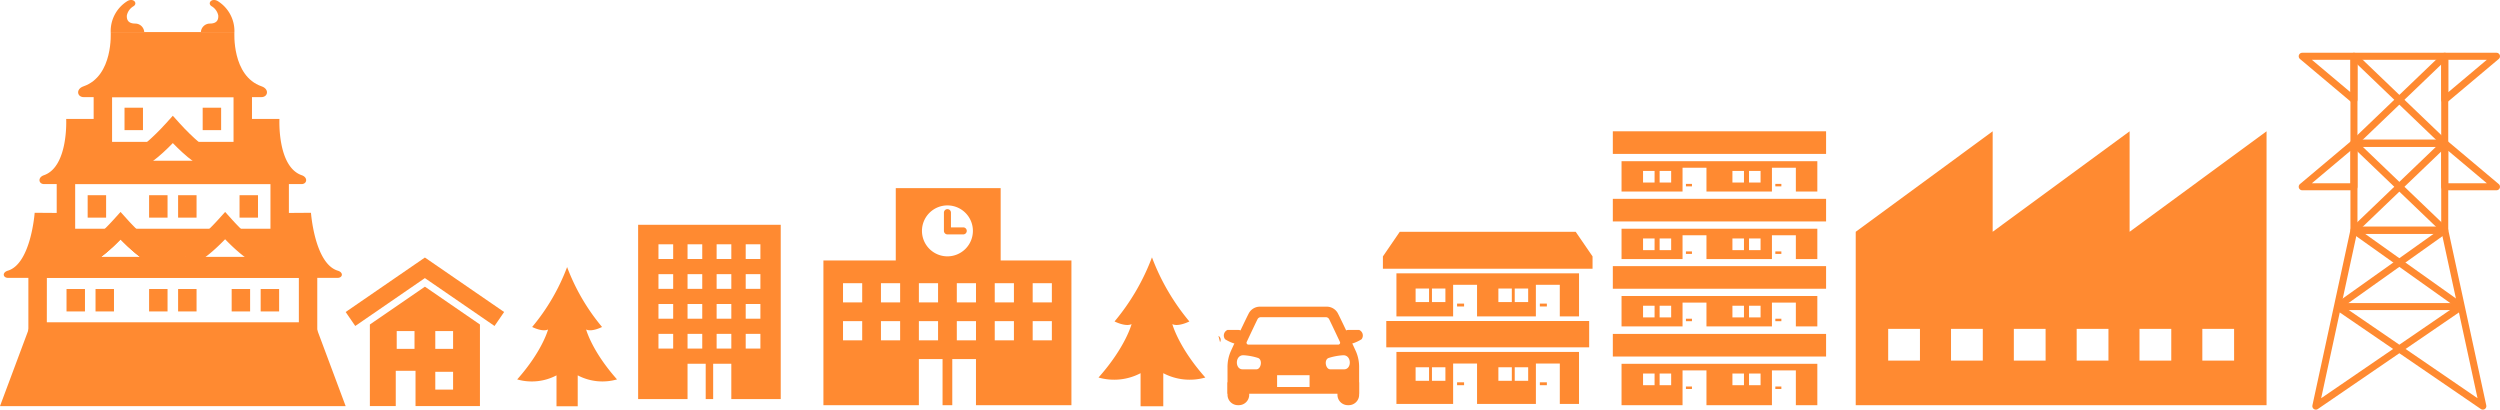 <svg xmlns="http://www.w3.org/2000/svg" width="355.437" height="58.239" viewBox="0 0 355.437 58.239">
  <g id="footer_img_sp" transform="translate(-10)">
    <g id="グループ_660" data-name="グループ 660" transform="translate(10)">
      <path id="パス_397" data-name="パス 397" d="M2235.918,392.7h-41.074V381.1h41.074Zm-38.45-2.623H2233.3v-6.352h-35.827Z" transform="translate(-2190.81 -344.216)" fill="#ff8a31"/>
      <path id="パス_398" data-name="パス 398" d="M2232.287,397.263h-40.271l-4.436,11.879h49.143Z" transform="translate(-2187.58 -351.403)" fill="#ff8a31"/>
      <path id="パス_399" data-name="パス 399" d="M2236.031,377.387c-3.287-.992-3.809-8.23-3.809-8.23l-3.136.022-1.311.011v3.55h-6.056c.451.437.955.9,1.458,1.311a5.12,5.12,0,0,0,2.473,1.377h-11.273a5.122,5.122,0,0,0,2.473-1.377c.5-.411,1.01-.874,1.462-1.311h-20.928v-3.55l-1.311-.011-3.135-.022s-.522,7.237-3.81,8.23c-.859.259-.7,1.025.033,1.025H2236C2236.734,378.412,2236.89,377.646,2236.031,377.387Zm-33.663-1.959a19.878,19.878,0,0,0,1.629-1.377c.4-.378.792-.762,1.151-1.133.359.37.748.755,1.152,1.133a20.591,20.591,0,0,0,1.625,1.377Z" transform="translate(-2188.009 -338.905)" fill="#ff8a31"/>
      <path id="パス_400" data-name="パス 400" d="M2202.1,357.083v11.6h7.923c.4-.378.792-.763,1.151-1.133.359.37.748.755,1.152,1.133h10.551c.5-.411,1.011-.874,1.462-1.311h3.406c.451.437.955.9,1.458,1.311h5.909v-11.6Zm2.625,8.974v-6.349h27.766v6.349Z" transform="translate(-2194.038 -333.535)" fill="#ff8a31"/>
      <path id="パス_401" data-name="パス 401" d="M2234.979,353.14c-3.506-1.211-3.173-8-3.173-8h-5.212v4.565h-6.779a6.99,6.99,0,0,0,2.1,1.311,1.391,1.391,0,0,0,.367.059h-11.273a1.385,1.385,0,0,0,.366-.059,6.978,6.978,0,0,0,2.1-1.311H2206.7v-4.565h-5.212s.333,6.786-3.172,8c-.918.319-.752,1.259.033,1.259h36.6C2235.73,354.4,2235.9,353.458,2234.979,353.14Z" transform="translate(-2192.077 -328.226)" fill="#ff8a31"/>
      <path id="パス_402" data-name="パス 402" d="M2211.557,337v10.4h5.986a6.98,6.98,0,0,0,2.1-1.311c.5-.418,1.011-.877,1.463-1.311h-6.93v-6.353h17.27v6.353h-6.927c.452.433.955.892,1.459,1.311a6.987,6.987,0,0,0,2.1,1.311h5.99V337Z" transform="translate(-2198.242 -324.606)" fill="#ff8a31"/>
      <path id="パス_403" data-name="パス 403" d="M2232.17,349.6h-3.413c.97-.936,1.707-1.751,1.707-1.751S2231.2,348.665,2232.17,349.6Z" transform="translate(-2205.891 -329.43)" fill="#ff8a31"/>
      <path id="パス_404" data-name="パス 404" d="M2232.95,352.026c-1.6,0-3.945-2.075-5.636-3.821-1.691,1.746-4.037,3.821-5.636,3.821V349.4c.642-.1,2.836-1.973,4.661-4l.974-1.081.975,1.08c1.826,2.024,4.02,3.893,4.7,4Z" transform="translate(-2202.743 -327.862)" fill="#ff8a31"/>
      <path id="パス_405" data-name="パス 405" d="M2219.563,376.9H2216.7a20.609,20.609,0,0,1-1.625-1.377c-.4-.378-.792-.763-1.151-1.133-.359.37-.748.755-1.151,1.133a20.01,20.01,0,0,1-1.629,1.377h-2.858a5.119,5.119,0,0,0,2.473-1.377c.5-.411,1.011-.874,1.462-1.311.533-.511,1-.988,1.3-1.314.255-.266.4-.429.4-.429s.148.163.4.429c.308.326.766.8,1.3,1.314.451.437.955.9,1.459,1.311A5.121,5.121,0,0,0,2219.563,376.9Z" transform="translate(-2196.789 -340.378)" fill="#ff8a31"/>
      <path id="パス_406" data-name="パス 406" d="M2219.6,374.022l-.033,2.621a5.438,5.438,0,0,1-2.858-1.311,20.6,20.6,0,0,1-1.625-1.377c-.4-.378-.792-.762-1.151-1.133-.359.37-.748.755-1.151,1.133a20,20,0,0,1-1.629,1.377,5.428,5.428,0,0,1-2.858,1.311v-2.621a.685.685,0,0,0,.2-.067,9.047,9.047,0,0,0,1.8-1.311c.444-.385.922-.833,1.406-1.314.422-.415.844-.859,1.251-1.307l.974-1.081.977,1.081c.4.448.829.892,1.247,1.307.489.481.97.93,1.418,1.314a8.877,8.877,0,0,0,1.817,1.311A.879.879,0,0,0,2219.6,374.022Z" transform="translate(-2196.789 -338.809)" fill="#ff8a31"/>
      <path id="パス_407" data-name="パス 407" d="M2245.556,374.214h-3.406c.533-.511,1-.988,1.3-1.314.255-.266.4-.429.4-.429s.148.163.4.429C2244.56,373.225,2245.019,373.7,2245.556,374.214Z" transform="translate(-2211.846 -340.378)" fill="#ff8a31"/>
      <path id="パス_408" data-name="パス 408" d="M2246.31,376.646c-1.6,0-3.945-2.075-5.636-3.821-1.691,1.746-4.037,3.821-5.636,3.821v-2.624a.185.185,0,0,0-.035,0c.677-.107,2.871-1.975,4.7-4l.974-1.08.974,1.081c1.826,2.024,4.02,3.893,4.7,4Z" transform="translate(-2208.668 -338.81)" fill="#ff8a31"/>
      <g id="グループ_631" data-name="グループ 631" transform="translate(11.107)">
        <g id="グループ_628" data-name="グループ 628" transform="translate(0 4.553)">
          <path id="パス_409" data-name="パス 409" d="M2233.672,330.6c-4.276-1.477-3.869-7.721-3.869-7.721h-17.591s.407,6.244-3.869,7.721c-1.119.387-.916,1.534.041,1.534h25.248C2234.588,332.132,2234.792,330.985,2233.672,330.6Z" transform="translate(-2207.582 -322.877)" fill="#ff8a31"/>
        </g>
        <g id="グループ_629" data-name="グループ 629" transform="translate(4.621)">
          <path id="パス_410" data-name="パス 410" d="M2218.339,314.8a5.022,5.022,0,0,0-2.427,4.43h4.769a1.288,1.288,0,0,0-1.271-1.2c-.943,0-1.245-.466-1.2-1.154a1.988,1.988,0,0,1,.964-1.323C2219.775,315.147,2219.18,314.381,2218.339,314.8Z" transform="translate(-2215.902 -314.679)" fill="#ff8a31"/>
        </g>
        <g id="グループ_630" data-name="グループ 630" transform="translate(17.453)">
          <path id="パス_411" data-name="パス 411" d="M2241.352,314.8a5.021,5.021,0,0,1,2.427,4.43h-4.769a1.289,1.289,0,0,1,1.271-1.2c.943,0,1.245-.466,1.2-1.154a1.988,1.988,0,0,0-.965-1.323C2239.916,315.147,2240.51,314.381,2241.352,314.8Z" transform="translate(-2239.01 -314.679)" fill="#ff8a31"/>
        </g>
      </g>
      <g id="グループ_633" data-name="グループ 633" transform="translate(17.704 15.313)">
        <g id="グループ_632" data-name="グループ 632">
          <rect id="長方形_432" data-name="長方形 432" width="2.623" height="3.188" fill="#ff8a31"/>
        </g>
      </g>
      <g id="グループ_635" data-name="グループ 635" transform="translate(12.463 27.754)">
        <g id="グループ_634" data-name="グループ 634">
          <rect id="長方形_433" data-name="長方形 433" width="2.623" height="3.188" fill="#ff8a31"/>
        </g>
      </g>
      <g id="グループ_637" data-name="グループ 637" transform="translate(34.057 27.754)">
        <g id="グループ_636" data-name="グループ 636">
          <rect id="長方形_434" data-name="長方形 434" width="2.623" height="3.188" fill="#ff8a31"/>
        </g>
      </g>
      <g id="グループ_639" data-name="グループ 639" transform="translate(28.816 15.313)">
        <g id="グループ_638" data-name="グループ 638">
          <rect id="長方形_435" data-name="長方形 435" width="2.623" height="3.188" fill="#ff8a31"/>
        </g>
      </g>
      <g id="グループ_644" data-name="グループ 644" transform="translate(9.458 41.091)">
        <g id="グループ_641" data-name="グループ 641">
          <g id="グループ_640" data-name="グループ 640">
            <rect id="長方形_436" data-name="長方形 436" width="2.623" height="3.188" fill="#ff8a31"/>
          </g>
        </g>
        <g id="グループ_643" data-name="グループ 643" transform="translate(4.124)">
          <g id="グループ_642" data-name="グループ 642">
            <rect id="長方形_437" data-name="長方形 437" width="2.623" height="3.188" fill="#ff8a31"/>
          </g>
        </g>
      </g>
      <g id="グループ_649" data-name="グループ 649" transform="translate(32.937 41.091)">
        <g id="グループ_646" data-name="グループ 646" transform="translate(4.124)">
          <g id="グループ_645" data-name="グループ 645">
            <rect id="長方形_438" data-name="長方形 438" width="2.623" height="3.188" fill="#ff8a31"/>
          </g>
        </g>
        <g id="グループ_648" data-name="グループ 648">
          <g id="グループ_647" data-name="グループ 647">
            <rect id="長方形_439" data-name="長方形 439" width="2.623" height="3.188" fill="#ff8a31"/>
          </g>
        </g>
      </g>
      <g id="グループ_654" data-name="グループ 654" transform="translate(21.198 27.754)">
        <g id="グループ_651" data-name="グループ 651">
          <g id="グループ_650" data-name="グループ 650">
            <rect id="長方形_440" data-name="長方形 440" width="2.623" height="3.188" fill="#ff8a31"/>
          </g>
        </g>
        <g id="グループ_653" data-name="グループ 653" transform="translate(4.124)">
          <g id="グループ_652" data-name="グループ 652">
            <rect id="長方形_441" data-name="長方形 441" width="2.623" height="3.188" fill="#ff8a31"/>
          </g>
        </g>
      </g>
      <g id="グループ_659" data-name="グループ 659" transform="translate(21.198 41.091)">
        <g id="グループ_656" data-name="グループ 656">
          <g id="グループ_655" data-name="グループ 655">
            <rect id="長方形_442" data-name="長方形 442" width="2.623" height="3.188" fill="#ff8a31"/>
          </g>
        </g>
        <g id="グループ_658" data-name="グループ 658" transform="translate(4.124)">
          <g id="グループ_657" data-name="グループ 657">
            <rect id="長方形_443" data-name="長方形 443" width="2.623" height="3.188" fill="#ff8a31"/>
          </g>
        </g>
      </g>
    </g>
    <g id="グループ_661" data-name="グループ 661" transform="translate(59.144 36.614)">
      <path id="パス_412" data-name="パス 412" d="M70.62,608.74v11.6H74.3v-5.017h2.811v5.017h9.158v-11.6l-7.822-5.378Zm6.346,3.461h-2.53v-2.53h2.53Zm2.954-2.53h2.53v2.53H79.92Zm0,5.795h2.53V618H79.92Z" transform="translate(-67.177 -599.218)" fill="#ff8a31"/>
      <path id="パス_413" data-name="パス 413" d="M65.683,583.865l-11.266,7.746,1.365,1.986,9.9-6.808,9.9,6.808,1.365-1.986Z" transform="translate(-54.417 -583.865)" fill="#ff8a31"/>
    </g>
    <path id="パス_414" data-name="パス 414" d="M522.066,583.566v24.78h7.025v-5.023h2.582v5.023h1.061v-5.023h2.582v5.023h7.025v-24.78Zm4.982,17.6h-2.091v-2.091h2.091Zm0-4.245h-2.091v-2.091h2.091Zm0-4.245h-2.091v-2.091h2.091Zm0-4.245h-2.091v-2.091h2.091Zm4.134,12.735h-2.091v-2.091h2.091Zm0-4.245h-2.091v-2.091h2.091Zm0-4.245h-2.091v-2.091h2.091Zm0-4.245h-2.091v-2.091h2.091Zm4.134,12.735h-2.091v-2.091h2.091Zm0-4.245h-2.091v-2.091h2.091Zm0-4.245h-2.091v-2.091h2.091Zm0-4.245h-2.091v-2.091h2.091Zm4.134,12.735h-2.091v-2.091h2.091Zm0-4.245h-2.091v-2.091h2.091Zm0-4.245h-2.091v-2.091h2.091Zm0-4.245h-2.091v-2.091h2.091Z" transform="translate(-421.34 -551.607)" fill="#ff8a31"/>
    <g id="グループ_662" data-name="グループ 662" transform="translate(127.071 26.752)">
      <path id="パス_415" data-name="パス 415" d="M841.5,600.1V589.816H826.587V600.1H816.3v20.57h13.571v-6.553h3.368v6.553h1.383v-6.553h3.368v6.553h13.572V600.1Zm-19.687,11.351h-2.727v-2.727h2.727Zm0-5.393h-2.727v-2.728h2.727Zm5.393,5.393H824.48v-2.727h2.727Zm0-5.393H824.48v-2.728h2.727Zm5.393,5.393h-2.727v-2.727H832.6Zm0-5.393h-2.727v-2.728H832.6Zm1.333-6.548a3.621,3.621,0,1,1,3.621-3.621A3.625,3.625,0,0,1,833.933,599.511Zm4.06,11.941h-2.727v-2.727h2.727Zm0-5.393h-2.727v-2.728h2.727Zm5.393,5.393h-2.727v-2.727h2.727Zm0-5.393h-2.727v-2.728h2.727Zm5.393,5.393h-2.727v-2.727h2.727Zm0-5.393h-2.727v-2.728h2.727Z" transform="translate(-816.302 -589.816)" fill="#ff8a31"/>
      <path id="パス_416" data-name="パス 416" d="M867.63,600.864h-1.746v-2.093a.5.5,0,1,0-1,0v2.593a.5.5,0,0,0,.5.5h2.246a.5.5,0,0,0,0-1Z" transform="translate(-847.753 -595.29)" fill="#ff8a31"/>
    </g>
    <g id="グループ_671" data-name="グループ 671" transform="translate(239.303 18.667)">
      <g id="グループ_663" data-name="グループ 663" transform="translate(23.105 36.285)">
        <rect id="長方形_444" data-name="長方形 444" width="0.857" height="0.352" fill="#ff8a31"/>
      </g>
      <path id="パス_417" data-name="パス 417" d="M524.842,137.22V143.1h8.674v-4.948h3.4V143.1h9.309v-4.948h3.4V143.1h3.054V137.22Zm4.695,3.04H527.9V138.6h1.641Zm2.36,0h-1.64V138.6h1.64Zm10.351,0h-1.641V138.6h1.641Zm2.361,0h-1.64V138.6h1.64Z" transform="translate(-523.603 -104.162)" fill="#ff8a31"/>
      <g id="グループ_664" data-name="グループ 664" transform="translate(10.394 36.285)">
        <rect id="長方形_445" data-name="長方形 445" width="0.857" height="0.352" fill="#ff8a31"/>
      </g>
      <g id="グループ_665" data-name="グループ 665" transform="translate(23.105 7.477)">
        <rect id="長方形_446" data-name="長方形 446" width="0.857" height="0.352" fill="#ff8a31"/>
      </g>
      <path id="パス_418" data-name="パス 418" d="M524.842,58.307v4.317h8.674V59.242h3.4v3.383h9.309V59.242h3.4v3.383h3.054V58.307Zm4.695,3.04H527.9V59.692h1.641Zm2.36,0h-1.64V59.692h1.64Zm10.351,0h-1.641V59.692h1.641Zm2.361,0h-1.64V59.692h1.64Z" transform="translate(-523.603 -54.058)" fill="#ff8a31"/>
      <g id="グループ_666" data-name="グループ 666" transform="translate(10.394 7.477)">
        <rect id="長方形_447" data-name="長方形 447" width="0.857" height="0.352" fill="#ff8a31"/>
      </g>
      <rect id="長方形_448" data-name="長方形 448" width="30.32" height="3.215" transform="translate(0)" fill="#ff8a31"/>
      <g id="グループ_667" data-name="グループ 667" transform="translate(23.105 17.079)">
        <rect id="長方形_449" data-name="長方形 449" width="0.857" height="0.352" fill="#ff8a31"/>
      </g>
      <path id="パス_419" data-name="パス 419" d="M524.842,84.609v4.318h8.674V85.544h3.4v3.383h9.309V85.544h3.4v3.383h3.054V84.609Zm4.695,3.04H527.9V85.994h1.641Zm2.36,0h-1.64V85.994h1.64Zm10.351,0h-1.641V85.994h1.641Zm2.361,0h-1.64V85.994h1.64Z" transform="translate(-523.603 -70.758)" fill="#ff8a31"/>
      <g id="グループ_668" data-name="グループ 668" transform="translate(10.394 17.079)">
        <rect id="長方形_450" data-name="長方形 450" width="0.857" height="0.352" fill="#ff8a31"/>
      </g>
      <rect id="長方形_451" data-name="長方形 451" width="30.32" height="3.215" transform="translate(0 9.602)" fill="#ff8a31"/>
      <g id="グループ_669" data-name="グループ 669" transform="translate(23.105 26.647)">
        <rect id="長方形_452" data-name="長方形 452" width="0.857" height="0.352" transform="translate(0 0)" fill="#ff8a31"/>
      </g>
      <path id="パス_420" data-name="パス 420" d="M524.842,110.818v4.318h8.674v-3.383h3.4v3.383h9.309v-3.383h3.4v3.383h3.054v-4.318Zm4.695,3.04H527.9V112.2h1.641Zm2.36,0h-1.64V112.2h1.64Zm10.351,0h-1.641V112.2h1.641Zm2.361,0h-1.64V112.2h1.64Z" transform="translate(-523.603 -87.399)" fill="#ff8a31"/>
      <g id="グループ_670" data-name="グループ 670" transform="translate(10.394 26.647)">
        <rect id="長方形_453" data-name="長方形 453" width="0.857" height="0.352" transform="translate(0 0)" fill="#ff8a31"/>
      </g>
      <rect id="長方形_454" data-name="長方形 454" width="30.32" height="3.215" transform="translate(0 19.17)" fill="#ff8a31"/>
      <rect id="長方形_455" data-name="長方形 455" width="30.32" height="3.215" transform="translate(0 28.807)" fill="#ff8a31"/>
    </g>
    <path id="パス_421" data-name="パス 421" d="M700.245,212.065V197.778l-19.47,14.287V197.778l-19.47,14.287v24.653h58.41v-38.94Zm-29.807,18.317H665.92v-4.519h4.518Zm8.933,0h-4.518v-4.519h4.518Zm8.932,0h-4.518v-4.519H688.3Zm8.933,0h-4.518v-4.519h4.518Zm8.932,0H701.65v-4.519h4.518Zm8.933,0h-4.518v-4.519H715.1Z" transform="translate(-387.468 -179.111)" fill="#ff8a31"/>
    <g id="木アイコン" transform="translate(166.188 36.588)">
      <path id="パス_422" data-name="パス 422" d="M82.815,9.492c.854.427,2.42-.379,2.42-.379A31.453,31.453,0,0,1,79.919,0,31.455,31.455,0,0,1,74.6,9.113s1.566.807,2.42.379c0,0-.854,3.275-4.7,7.594a8.064,8.064,0,0,0,5.979-.617v4.7h3.228v-4.7a8.064,8.064,0,0,0,5.979.617C83.669,12.767,82.815,9.492,82.815,9.492Z" transform="translate(-72.326)" fill="#ff8a31"/>
    </g>
    <g id="木アイコン-2" data-name="木アイコン" transform="translate(83.53 37.971)">
      <path id="パス_422-2" data-name="パス 422" d="M82.13,8.872c.8.4,2.262-.355,2.262-.355A29.4,29.4,0,0,1,79.424,0a29.4,29.4,0,0,1-4.968,8.517s1.463.754,2.262.355c0,0-.8,3.061-4.391,7.1a7.537,7.537,0,0,0,5.589-.577v4.392h3.017V15.393a7.537,7.537,0,0,0,5.589.577C82.929,11.933,82.13,8.872,82.13,8.872Z" transform="translate(-72.326)" fill="#ff8a31"/>
    </g>
    <g id="グループ_674" data-name="グループ 674" transform="translate(337.317 8)">
      <rect id="長方形_456" data-name="長方形 456" width="12.907" height="12.368" transform="translate(7.356)" fill="none" stroke="#ff8a31" stroke-linejoin="round" stroke-width="1"/>
      <rect id="長方形_457" data-name="長方形 457" width="12.907" height="12.368" transform="translate(7.356 12.368)" fill="none" stroke="#ff8a31" stroke-linejoin="round" stroke-width="1"/>
      <line id="線_1" data-name="線 1" x2="12.907" y2="12.368" transform="translate(7.356)" fill="none" stroke="#ff8a31" stroke-linejoin="round" stroke-width="1"/>
      <line id="線_2" data-name="線 2" x1="12.907" y2="12.368" transform="translate(7.356)" fill="none" stroke="#ff8a31" stroke-linejoin="round" stroke-width="1"/>
      <line id="線_3" data-name="線 3" y1="12.368" x2="12.907" transform="translate(7.356 12.368)" fill="none" stroke="#ff8a31" stroke-linejoin="round" stroke-width="1"/>
      <line id="線_4" data-name="線 4" x1="12.907" y1="12.368" transform="translate(7.356 12.368)" fill="none" stroke="#ff8a31" stroke-linejoin="round" stroke-width="1"/>
      <line id="線_5" data-name="線 5" y1="10.851" x2="15.259" transform="translate(5.004 24.736)" fill="none" stroke="#ff8a31" stroke-linejoin="round" stroke-width="1"/>
      <line id="線_6" data-name="線 6" x2="15.259" y2="10.851" transform="translate(7.356 24.736)" fill="none" stroke="#ff8a31" stroke-linejoin="round" stroke-width="1"/>
      <path id="パス_423" data-name="パス 423" d="M1147.237,110.565l20.676,14.152-5.417-25h-12.907l-5.417,25,20.676-14.152" transform="translate(-1142.233 -74.978)" fill="none" stroke="#ff8a31" stroke-linejoin="round" stroke-width="1"/>
      <path id="パス_424" data-name="パス 424" d="M1150.745,122.984h17.61" transform="translate(-1145.741 -87.397)" fill="none" stroke="#ff8a31" stroke-linejoin="round" stroke-width="1"/>
      <path id="パス_425" data-name="パス 425" d="M1147.37,52.851V46.667h-7.356Z" transform="translate(-1140.013 -46.667)" fill="none" stroke="#ff8a31" stroke-linejoin="round" stroke-width="1"/>
      <path id="パス_426" data-name="パス 426" d="M1183.468,52.851V46.667h7.356Z" transform="translate(-1163.205 -46.667)" fill="none" stroke="#ff8a31" stroke-linejoin="round" stroke-width="1"/>
      <path id="パス_427" data-name="パス 427" d="M1147.37,73.191v6.184h-7.356Z" transform="translate(-1140.013 -60.822)" fill="none" stroke="#ff8a31" stroke-linejoin="round" stroke-width="1"/>
      <path id="パス_428" data-name="パス 428" d="M1183.468,73.191v6.184h7.356Z" transform="translate(-1163.205 -60.822)" fill="none" stroke="#ff8a31" stroke-linejoin="round" stroke-width="1"/>
    </g>
    <g id="グループ_678" data-name="グループ 678" transform="translate(206.614 32.959)">
      <rect id="長方形_460" data-name="長方形 460" width="28.845" height="3.744" transform="translate(0.48 12.679)" fill="#ff8a31"/>
      <path id="パス_433" data-name="パス 433" d="M240.61,84.15V78.023H214.649V84.15h8.061V79.661h3.4V84.15h8.365V79.661h3.4V84.15Zm-21.323-2.038h-1.911V80.186h1.911Zm2.325,0H219.7V80.186h1.912Zm9.442,0h-1.91V80.186h1.91Zm2.325,0h-1.91V80.186h1.91Z" transform="translate(-212.726 -72.125)" fill="#ff8a31"/>
      <path id="パス_434" data-name="パス 434" d="M235.394,57.577H210.376l-2.394,3.5v1.748h29.807V61.073Z" transform="translate(-207.982 -57.577)" fill="#ff8a31"/>
      <path id="パス_435" data-name="パス 435" d="M214.649,124.175h8.061v-5.746h3.4v5.746h8.367v-5.746h3.4v5.746h2.729v-7.4H214.649Zm16.82-5.221h1.91v1.925h-1.91Zm-2.325,0h1.911v1.925h-1.911Zm-9.444,0h1.912v1.925H219.7Zm-2.325,0h1.911v1.925h-1.911Z" transform="translate(-212.726 -99.701)" fill="#ff8a31"/>
      <rect id="長方形_461" data-name="長方形 461" width="0.996" height="0.41" transform="translate(10.546 10.205)" fill="#ff8a31"/>
      <rect id="長方形_462" data-name="長方形 462" width="0.996" height="0.41" transform="translate(10.546 21.397)" fill="#ff8a31"/>
      <rect id="長方形_463" data-name="長方形 463" width="0.998" height="0.41" transform="translate(22.313 21.397)" fill="#ff8a31"/>
      <g id="グループ_677" data-name="グループ 677" transform="translate(22.313 10.205)">
        <rect id="長方形_464" data-name="長方形 464" width="0.998" height="0.409" transform="translate(0 0)" fill="#ff8a31"/>
      </g>
    </g>
    <g id="グループ_676" data-name="グループ 676" transform="translate(183.23 43.605)">
      <g id="グループ_675" data-name="グループ 675" transform="translate(0.755)">
        <path id="長方形_458" data-name="長方形 458" d="M0,0H3.083a0,0,0,0,1,0,0V1.771A1.481,1.481,0,0,1,1.6,3.251H1.481A1.481,1.481,0,0,1,0,1.771V0A0,0,0,0,1,0,0Z" transform="translate(0.538 10.75)" fill="#ff8a31"/>
        <path id="パス_429" data-name="パス 429" d="M1023.385,112.072s-.46-.718-.894-.718h-1.607a.865.865,0,0,0-.334,1.318,5.478,5.478,0,0,0,1.969.768Z" transform="translate(-1020.359 -108.046)" fill="#ff8a31"/>
        <path id="長方形_459" data-name="長方形 459" d="M1.481,0H1.6A1.481,1.481,0,0,1,3.083,1.481V3.251a0,0,0,0,1,0,0H0a0,0,0,0,1,0,0V1.481A1.481,1.481,0,0,1,1.481,0Z" transform="translate(19.25 14.001) rotate(180)" fill="#ff8a31"/>
        <path id="パス_430" data-name="パス 430" d="M1063.508,112.072s.46-.718.894-.718h1.607a.865.865,0,0,1,.334,1.318,5.48,5.48,0,0,1-1.969.768Z" transform="translate(-1046.747 -108.046)" fill="#ff8a31"/>
        <path id="パス_431" data-name="パス 431" d="M1040.045,109.3c-.426-.968-2.42-5.2-2.673-5.623a1.8,1.8,0,0,0-1.442-.841h-9.663a1.8,1.8,0,0,0-1.442.841c-.252.42-2.247,4.655-2.673,5.623a5.563,5.563,0,0,0-.411,2.193v3.718h18.712V111.5A5.563,5.563,0,0,0,1040.045,109.3Zm-15.574-1.452c.556-1.183,1.218-2.586,1.531-3.219a.534.534,0,0,1,.479-.3h9.236a.533.533,0,0,1,.479.3c.312.633.975,2.036,1.531,3.219a.269.269,0,0,1-.244.383h-12.767A.269.269,0,0,1,1024.471,107.85Zm1.378,3.892h-1.976c-1.1,0-1.086-2.058.157-2a8.4,8.4,0,0,1,2.054.388C1026.766,110.38,1026.511,111.742,1025.849,111.742Zm7.558,2.518h-4.617v-1.683h4.617Zm4.918-2.518h-1.977c-.662,0-.916-1.362-.234-1.609a8.4,8.4,0,0,1,2.053-.388C1039.411,109.684,1039.429,111.742,1038.325,111.742Z" transform="translate(-1021.205 -102.839)" fill="#ff8a31"/>
      </g>
      <path id="パス_432" data-name="パス 432" d="M1018.415,113.5a.657.657,0,0,1,.229.9" transform="translate(-1018.415 -109.357)" fill="#ff8a31"/>
    </g>
  </g>
</svg>
